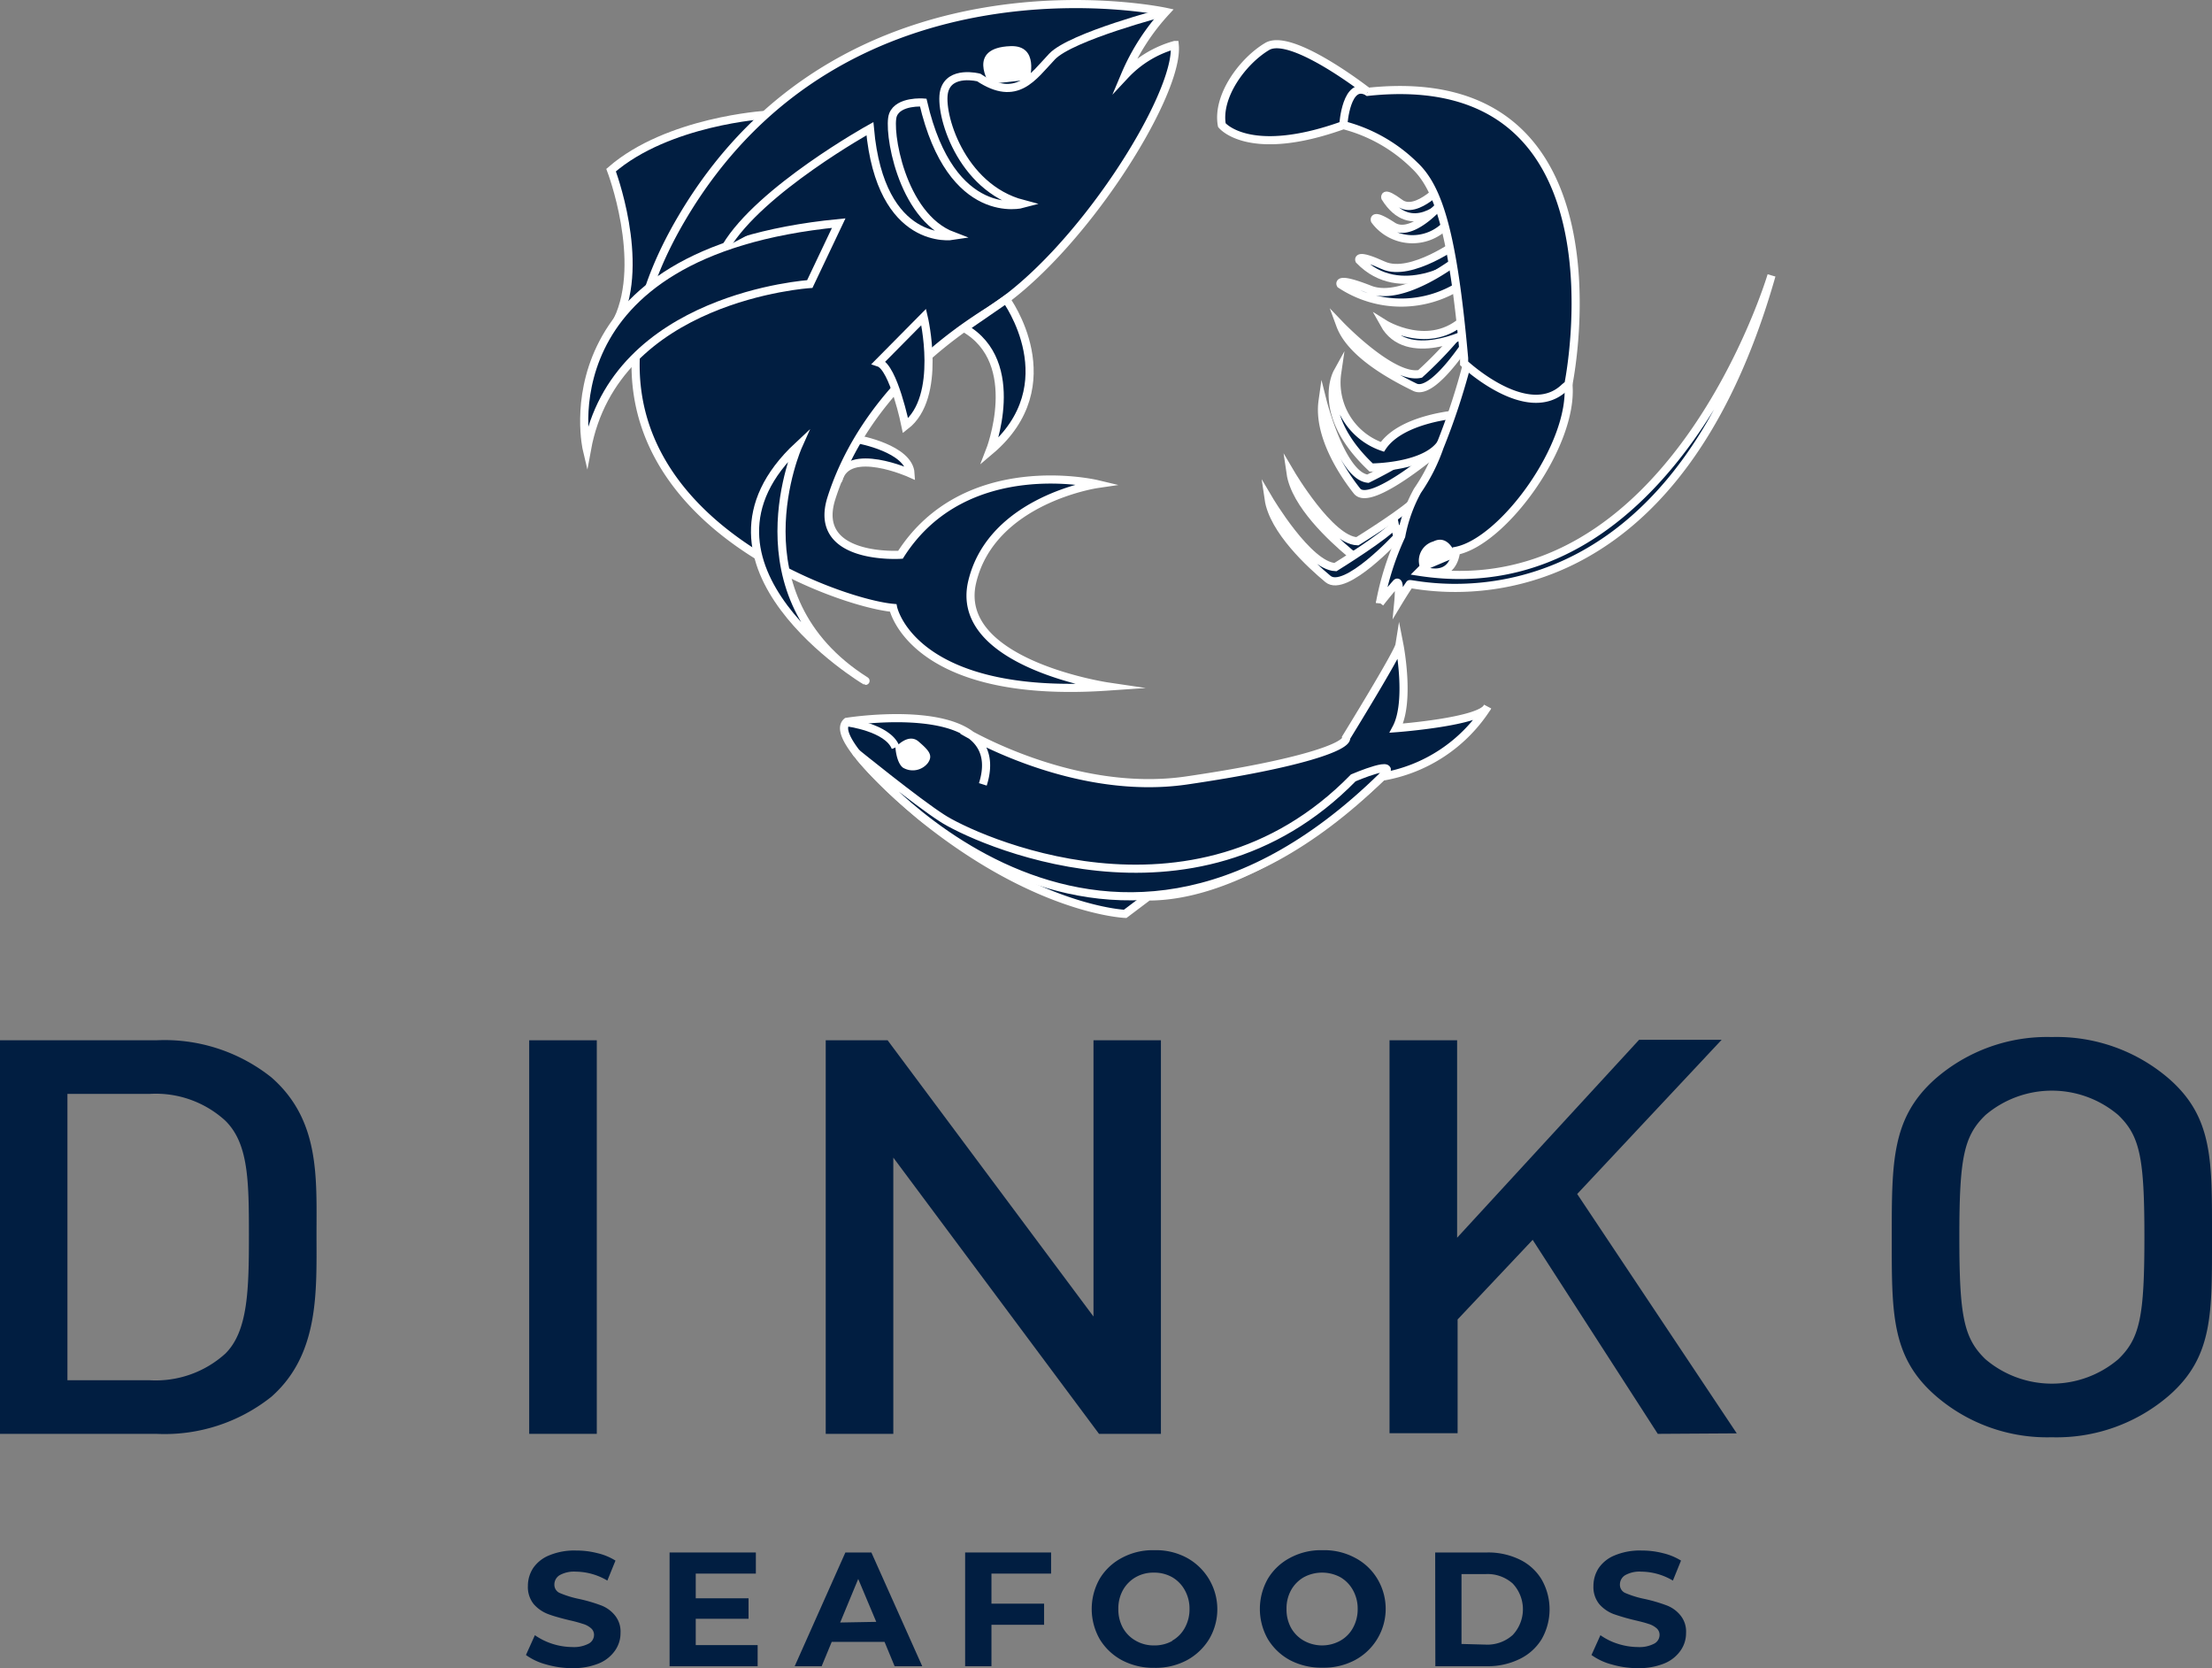 <svg id="Layer_1" data-name="Layer 1" xmlns="http://www.w3.org/2000/svg" viewBox="0 0 136.14 102.66"><rect x="0" y="0" width="136.14" height="102.66" fill="#808080" stroke="none"/><defs><style>.cls-1,.cls-3{fill:#011e41;}.cls-1{stroke:#fff;stroke-miterlimit:10;stroke-width:0.5px;}.cls-2{fill:#fff;}</style></defs><title>DINKO-Tuna-Farmers-Logos-All-V6</title><path class="cls-1" d="M281.71,110.77s6.75,4.12,13.8,3.09,9.93-2.1,9.82-2.64c0,0,3.2-5.19,3.28-5.69,0,0,.68,3.48-.19,5.11,0,0,5.21-.39,5.61-1.31a9.54,9.54,0,0,1-6.5,4.3S300.11,121,293.15,121l-1.42,1.07s-5.42-.2-12.57-6c0,0-5.79-4.77-4.56-5.82,0,0,10.1-1.62,8.37,3.85" transform="translate(-222.48 -65.83)"/><path class="cls-2" d="M277.59,111.83s.78-.92,1.42-.37.91.85.58,1.32a1.18,1.18,0,0,1-1.54.29C277.64,112.75,277.59,111.83,277.59,111.83Z" transform="translate(-222.48 -65.83)"/><path class="cls-1" d="M307.53,113.63c1.26-1.22-1.76.07-1.76.07-9.89,10.11-23.53,3.66-25.32,2.47-1.56-1-5.26-4-5.26-4S289.77,131,307.53,113.63Z" transform="translate(-222.48 -65.83)"/><path class="cls-1" d="M274.6,110.28s2.52.31,3,1.55" transform="translate(-222.48 -65.83)"/><path class="cls-1" d="M275.3,92.87s3.13.56,3.22,2.1c0,0-3.85-1.74-4.43.36C274.09,95.33,273.6,93.13,275.3,92.87Z" transform="translate(-222.48 -65.83)"/><path class="cls-1" d="M269.58,72.9s-6,.37-9.49,3.4c0,0,2.13,5.58.4,9.22l1.51-.43Z" transform="translate(-222.48 -65.83)"/><path class="cls-1" d="M294.23,66.56s-19.78-4.27-29.78,12.68,9.22,23.67,13,24c0,0,1.16,5.67,13.22,4.84,0,0-9.57-1.41-8.35-6.46s7.67-6,7.67-6-8.09-1.93-12.09,4.35c0,0-5.47.36-4.25-3.48s4.18-8.08,9.7-11.52,11.73-13.29,11.43-16.37a6.63,6.63,0,0,0-3.06,1.86A13.51,13.51,0,0,1,294.23,66.56Z" transform="translate(-222.48 -65.83)"/><path class="cls-1" d="M279.33,85.34s1.17,4.92-1.12,6.69c0,0-.73-3.59-1.65-3.89Z" transform="translate(-222.48 -65.83)"/><path class="cls-1" d="M284.4,84.25s3.85,5.24-1,9.33c0,0,2.13-5.44-1.57-7.56Z" transform="translate(-222.48 -65.83)"/><path class="cls-1" d="M274.1,79.56l-1.78,3.75s-12,.76-13.72,10.2C258.6,93.51,255.71,81.36,274.1,79.56Z" transform="translate(-222.48 -65.83)"/><path class="cls-1" d="M271.61,93.26s-4.13,9.24,4.14,14.47C275.75,107.73,263.77,100.57,271.61,93.26Z" transform="translate(-222.48 -65.83)"/><path class="cls-1" d="M294.23,66.56s-5.82,1.51-7,2.75-2.16,2.85-4.51,1.29c0,0-1.8-.47-2.13.85s1,5.92,4.84,6.93c0,0-4.4,1.21-6.13-6.24,0,0-1.52-.12-1.86.76s.48,6.24,3.68,7.45c0,0-4.44.71-5.1-6.6,0,0-6.77,3.76-8.86,7.26" transform="translate(-222.48 -65.83)"/><path class="cls-2" d="M283.38,71s-1.45-2.23,1.29-2.33c1.81-.07,1.17,2.06,1.17,2.06" transform="translate(-222.48 -65.83)"/><path class="cls-1" d="M313.28,86.11s-2.49,4.15-3.72,3.55-3.92-2-4.59-3.82c0,0,3.22,3.36,4.91,3A24.26,24.26,0,0,0,313,85.42Z" transform="translate(-222.48 -65.83)"/><path class="cls-1" d="M311,93.51s-4.18,3.57-5,2.54-2.42-3.41-2.12-5.54c0,0,1.16,4.6,2.79,4.78a30.41,30.41,0,0,0,4.35-2.61Z" transform="translate(-222.48 -65.83)"/><path class="cls-1" d="M312.92,86.28s-3.86,2-5.26-.53c0,0,2.82,1.77,5-.33Z" transform="translate(-222.48 -65.83)"/><path class="cls-1" d="M312.29,82s-3.62,2.46-6.15-.16c0,0-.21-.45,1.48.32s4.71-1.46,4.71-1.46Z" transform="translate(-222.48 -65.83)"/><path class="cls-1" d="M312.44,83.33a6.75,6.75,0,0,1-7.45,0s-.28-.5,1.8.32,5.51-1.91,5.51-1.91Z" transform="translate(-222.48 -65.83)"/><path class="cls-1" d="M311.42,78.31s-2.09,2.21-3.68-.32c0,0-.14-.43.9.34s2.77-1.23,2.77-1.23Z" transform="translate(-222.48 -65.83)"/><path class="cls-1" d="M311.55,79.6a2.88,2.88,0,0,1-4.45-.21s-.18-.48,1.09.35,3.23-1.64,3.23-1.64Z" transform="translate(-222.48 -65.83)"/><path class="cls-1" d="M312.13,91.33s-3.41.26-4.57,2a4.18,4.18,0,0,1-2.78-4.56s-1.4,2.54,2.09,5.83c0,0,3.54,0,4.4-1.64Z" transform="translate(-222.48 -65.83)"/><path class="cls-1" d="M309.83,97.28s-3.2,3.49-4.27,2.59-3.37-3-3.65-4.92c0,0,2.43,4.13,4.11,4.19,0,0,3.23-2,3.65-2.62Z" transform="translate(-222.48 -65.83)"/><path class="cls-1" d="M308.48,98.87s-3.2,3.48-4.27,2.59-3.37-3-3.65-4.92c0,0,2.43,4.12,4.11,4.19,0,0,3.23-2,3.65-2.63Z" transform="translate(-222.48 -65.83)"/><path class="cls-1" d="M312.1,99.73c-.26,2-2.14,1.16-2.14,1.16s-.13.13-.13.13c15.54,2.4,21.68-18.24,21.68-18.24-6.57,23.13-22.17,18.87-22.27,19-.32.47-.7,1.1-.7,1.1s.14-1.46-.13-1.15c-.54.61-1,1.21-1,1.21a17.37,17.37,0,0,1,1.31-4.12,9.36,9.36,0,0,1,1-2.79,11.14,11.14,0,0,0,1.36-2.69,41.54,41.54,0,0,0,1.7-5.16s5.89-2.44,6.23,1.29S315,99.16,312.1,99.73Z" transform="translate(-222.48 -65.83)"/><path class="cls-1" d="M312.59,88.19s3.91,3.68,6.19,1.48l.23-.19s4.06-19.74-12.34-18c0,0-4.7-3.68-6.2-2.79s-3.11,3.06-2.79,4.84c0,0,1.66,2.09,7.48,0A9.68,9.68,0,0,1,309.53,76c1.47,1.37,2.37,4.14,3.06,11.87Z" transform="translate(-222.48 -65.83)"/><path class="cls-2" d="M312.12,100.1s-.41-1.45-1.42-.95A1.23,1.23,0,0,0,310,101" transform="translate(-222.48 -65.83)"/><path class="cls-1" d="M305.16,73.48s.18-2.76,1.51-2" transform="translate(-222.48 -65.83)"/><path class="cls-1" d="M312.59,88.19" transform="translate(-222.48 -65.83)"/><path class="cls-3" d="M239.18,151.79a10.55,10.55,0,0,1-7.08,2.28h-9.62V129.85h9.62a10.55,10.55,0,0,1,7.08,2.28c3,2.62,2.78,6.16,2.78,9.66S242.15,149.17,239.18,151.79Zm-2.84-17a6.34,6.34,0,0,0-4.66-1.64h-5.05v17.62h5.05a6.38,6.38,0,0,0,4.66-1.63c1.42-1.39,1.46-4,1.46-7.35S237.76,136.18,236.34,134.79Z" transform="translate(-222.48 -65.83)"/><path class="cls-3" d="M255.05,154.07V129.85h4.16v24.22Z" transform="translate(-222.48 -65.83)"/><path class="cls-3" d="M290.12,154.07l-12.66-17v17H273.3V129.85h3.81l12.67,17v-17h4.15v24.22Z" transform="translate(-222.48 -65.83)"/><path class="cls-3" d="M324.51,154.07l-7.7-11.94-4.62,4.9v7H308V129.85h4.16V142l11.2-12.18h5.08l-8.89,9.49,9.82,14.73Z" transform="translate(-222.48 -65.83)"/><path class="cls-3" d="M356,151.69a10.58,10.58,0,0,1-7.24,2.59,10.47,10.47,0,0,1-7.19-2.59c-2.7-2.38-2.66-5.07-2.66-9.73s0-7.34,2.66-9.72a10.47,10.47,0,0,1,7.19-2.59,10.58,10.58,0,0,1,7.24,2.59c2.7,2.38,2.62,5.06,2.62,9.72S358.7,149.31,356,151.69Zm-3.15-17.24a6.31,6.31,0,0,0-8.17,0c-1.34,1.29-1.61,2.65-1.61,7.51s.27,6.23,1.61,7.52a6.31,6.31,0,0,0,8.17,0c1.34-1.29,1.61-2.65,1.61-7.52S354.19,135.74,352.85,134.45Z" transform="translate(-222.48 -65.83)"/><path class="cls-3" d="M256.09,168.26a3.77,3.77,0,0,1-1.24-.58l.55-1.22a4,4,0,0,0,1.07.53,4.12,4.12,0,0,0,1.24.2,1.94,1.94,0,0,0,1-.21.61.61,0,0,0,.33-.54.53.53,0,0,0-.2-.42,1.31,1.31,0,0,0-.5-.26,8.09,8.09,0,0,0-.82-.22c-.53-.13-1-.26-1.31-.38a2.22,2.22,0,0,1-.88-.61,1.67,1.67,0,0,1-.36-1.12,2,2,0,0,1,.33-1.11,2.19,2.19,0,0,1,1-.78,4,4,0,0,1,1.63-.29,5.22,5.22,0,0,1,1.31.16,3.66,3.66,0,0,1,1.12.46l-.5,1.23a3.87,3.87,0,0,0-1.94-.55,1.82,1.82,0,0,0-1,.22.67.67,0,0,0-.32.58.55.55,0,0,0,.37.53,6.22,6.22,0,0,0,1.15.35,9.83,9.83,0,0,1,1.31.38,2,2,0,0,1,.87.6,1.57,1.57,0,0,1,.37,1.11,1.85,1.85,0,0,1-.34,1.09,2.25,2.25,0,0,1-1,.79,4.17,4.17,0,0,1-1.63.29A5.8,5.8,0,0,1,256.09,168.26Z" transform="translate(-222.48 -65.83)"/><path class="cls-3" d="M269.11,167.07v1.3h-5.42v-7H269v1.3H265.3v1.52h3.25v1.26H265.3v1.62Z" transform="translate(-222.48 -65.83)"/><path class="cls-3" d="M276.92,166.87h-3.25l-.62,1.5h-1.66l3.12-7h1.6l3.13,7h-1.7Zm-.51-1.23L275.3,163l-1.11,2.68Z" transform="translate(-222.48 -65.83)"/><path class="cls-3" d="M283.5,162.67v1.85h3.24v1.3H283.5v2.55h-1.62v-7h5.29v1.3Z" transform="translate(-222.48 -65.83)"/><path class="cls-3" d="M291.53,168a3.57,3.57,0,0,1-1.37-1.3,3.76,3.76,0,0,1,0-3.71,3.47,3.47,0,0,1,1.37-1.29,4,4,0,0,1,2-.47,4,4,0,0,1,2,.47,3.61,3.61,0,0,1,1.37,5,3.64,3.64,0,0,1-1.37,1.3,4.09,4.09,0,0,1-2,.47A4.15,4.15,0,0,1,291.53,168Zm3.09-1.2a2,2,0,0,0,.78-.79,2.35,2.35,0,0,0,.29-1.16,2.32,2.32,0,0,0-.29-1.16,2.07,2.07,0,0,0-.78-.8,2.24,2.24,0,0,0-1.12-.28,2.19,2.19,0,0,0-1.12.28,2.09,2.09,0,0,0-.79.8,2.32,2.32,0,0,0-.28,1.16,2.34,2.34,0,0,0,.28,1.16,2.07,2.07,0,0,0,.79.79,2.2,2.2,0,0,0,1.12.29A2.25,2.25,0,0,0,294.62,166.82Z" transform="translate(-222.48 -65.83)"/><path class="cls-3" d="M301.88,168a3.57,3.57,0,0,1-1.37-1.3,3.76,3.76,0,0,1,0-3.71,3.47,3.47,0,0,1,1.37-1.29,4,4,0,0,1,2-.47,4,4,0,0,1,2,.47,3.47,3.47,0,0,1,1.37,1.29,3.58,3.58,0,0,1-1.37,5,4.09,4.09,0,0,1-2,.47A4.15,4.15,0,0,1,301.88,168Zm3.09-1.2a2,2,0,0,0,.78-.79,2.35,2.35,0,0,0,.29-1.16,2.32,2.32,0,0,0-.29-1.16,2.07,2.07,0,0,0-.78-.8,2.38,2.38,0,0,0-2.24,0,2.09,2.09,0,0,0-.79.8,2.32,2.32,0,0,0-.28,1.16,2.34,2.34,0,0,0,.28,1.16,2.07,2.07,0,0,0,.79.79,2.31,2.31,0,0,0,2.24,0Z" transform="translate(-222.48 -65.83)"/><path class="cls-3" d="M310.81,161.37H314a4.44,4.44,0,0,1,2,.43,3.19,3.19,0,0,1,1.36,1.23,3.7,3.7,0,0,1,0,3.68,3.23,3.23,0,0,1-1.36,1.22,4.44,4.44,0,0,1-2,.44h-3.18Zm3.1,5.67a2.33,2.33,0,0,0,1.67-.59,2.31,2.31,0,0,0,0-3.17,2.33,2.33,0,0,0-1.67-.58h-1.48V167Z" transform="translate(-222.48 -65.83)"/><path class="cls-3" d="M321.67,168.26a3.77,3.77,0,0,1-1.24-.58l.55-1.22a3.82,3.82,0,0,0,1.07.53,4.12,4.12,0,0,0,1.24.2,1.94,1.94,0,0,0,1-.21.61.61,0,0,0,.33-.54.53.53,0,0,0-.2-.42,1.31,1.31,0,0,0-.5-.26c-.2-.07-.48-.14-.82-.22a13.3,13.3,0,0,1-1.31-.38,2.22,2.22,0,0,1-.88-.61,1.67,1.67,0,0,1-.36-1.12,2,2,0,0,1,.33-1.11,2.19,2.19,0,0,1,1-.78,4,4,0,0,1,1.63-.29,5.28,5.28,0,0,1,1.31.16,3.77,3.77,0,0,1,1.12.46l-.5,1.23a3.87,3.87,0,0,0-1.94-.55,1.8,1.8,0,0,0-1,.22.67.67,0,0,0-.32.58.55.55,0,0,0,.37.53,6,6,0,0,0,1.15.35,9.83,9.83,0,0,1,1.31.38,2,2,0,0,1,.87.6,1.57,1.57,0,0,1,.37,1.11,1.85,1.85,0,0,1-.34,1.09,2.25,2.25,0,0,1-1,.79,4.17,4.17,0,0,1-1.63.29A5.75,5.75,0,0,1,321.67,168.26Z" transform="translate(-222.48 -65.83)"/></svg>